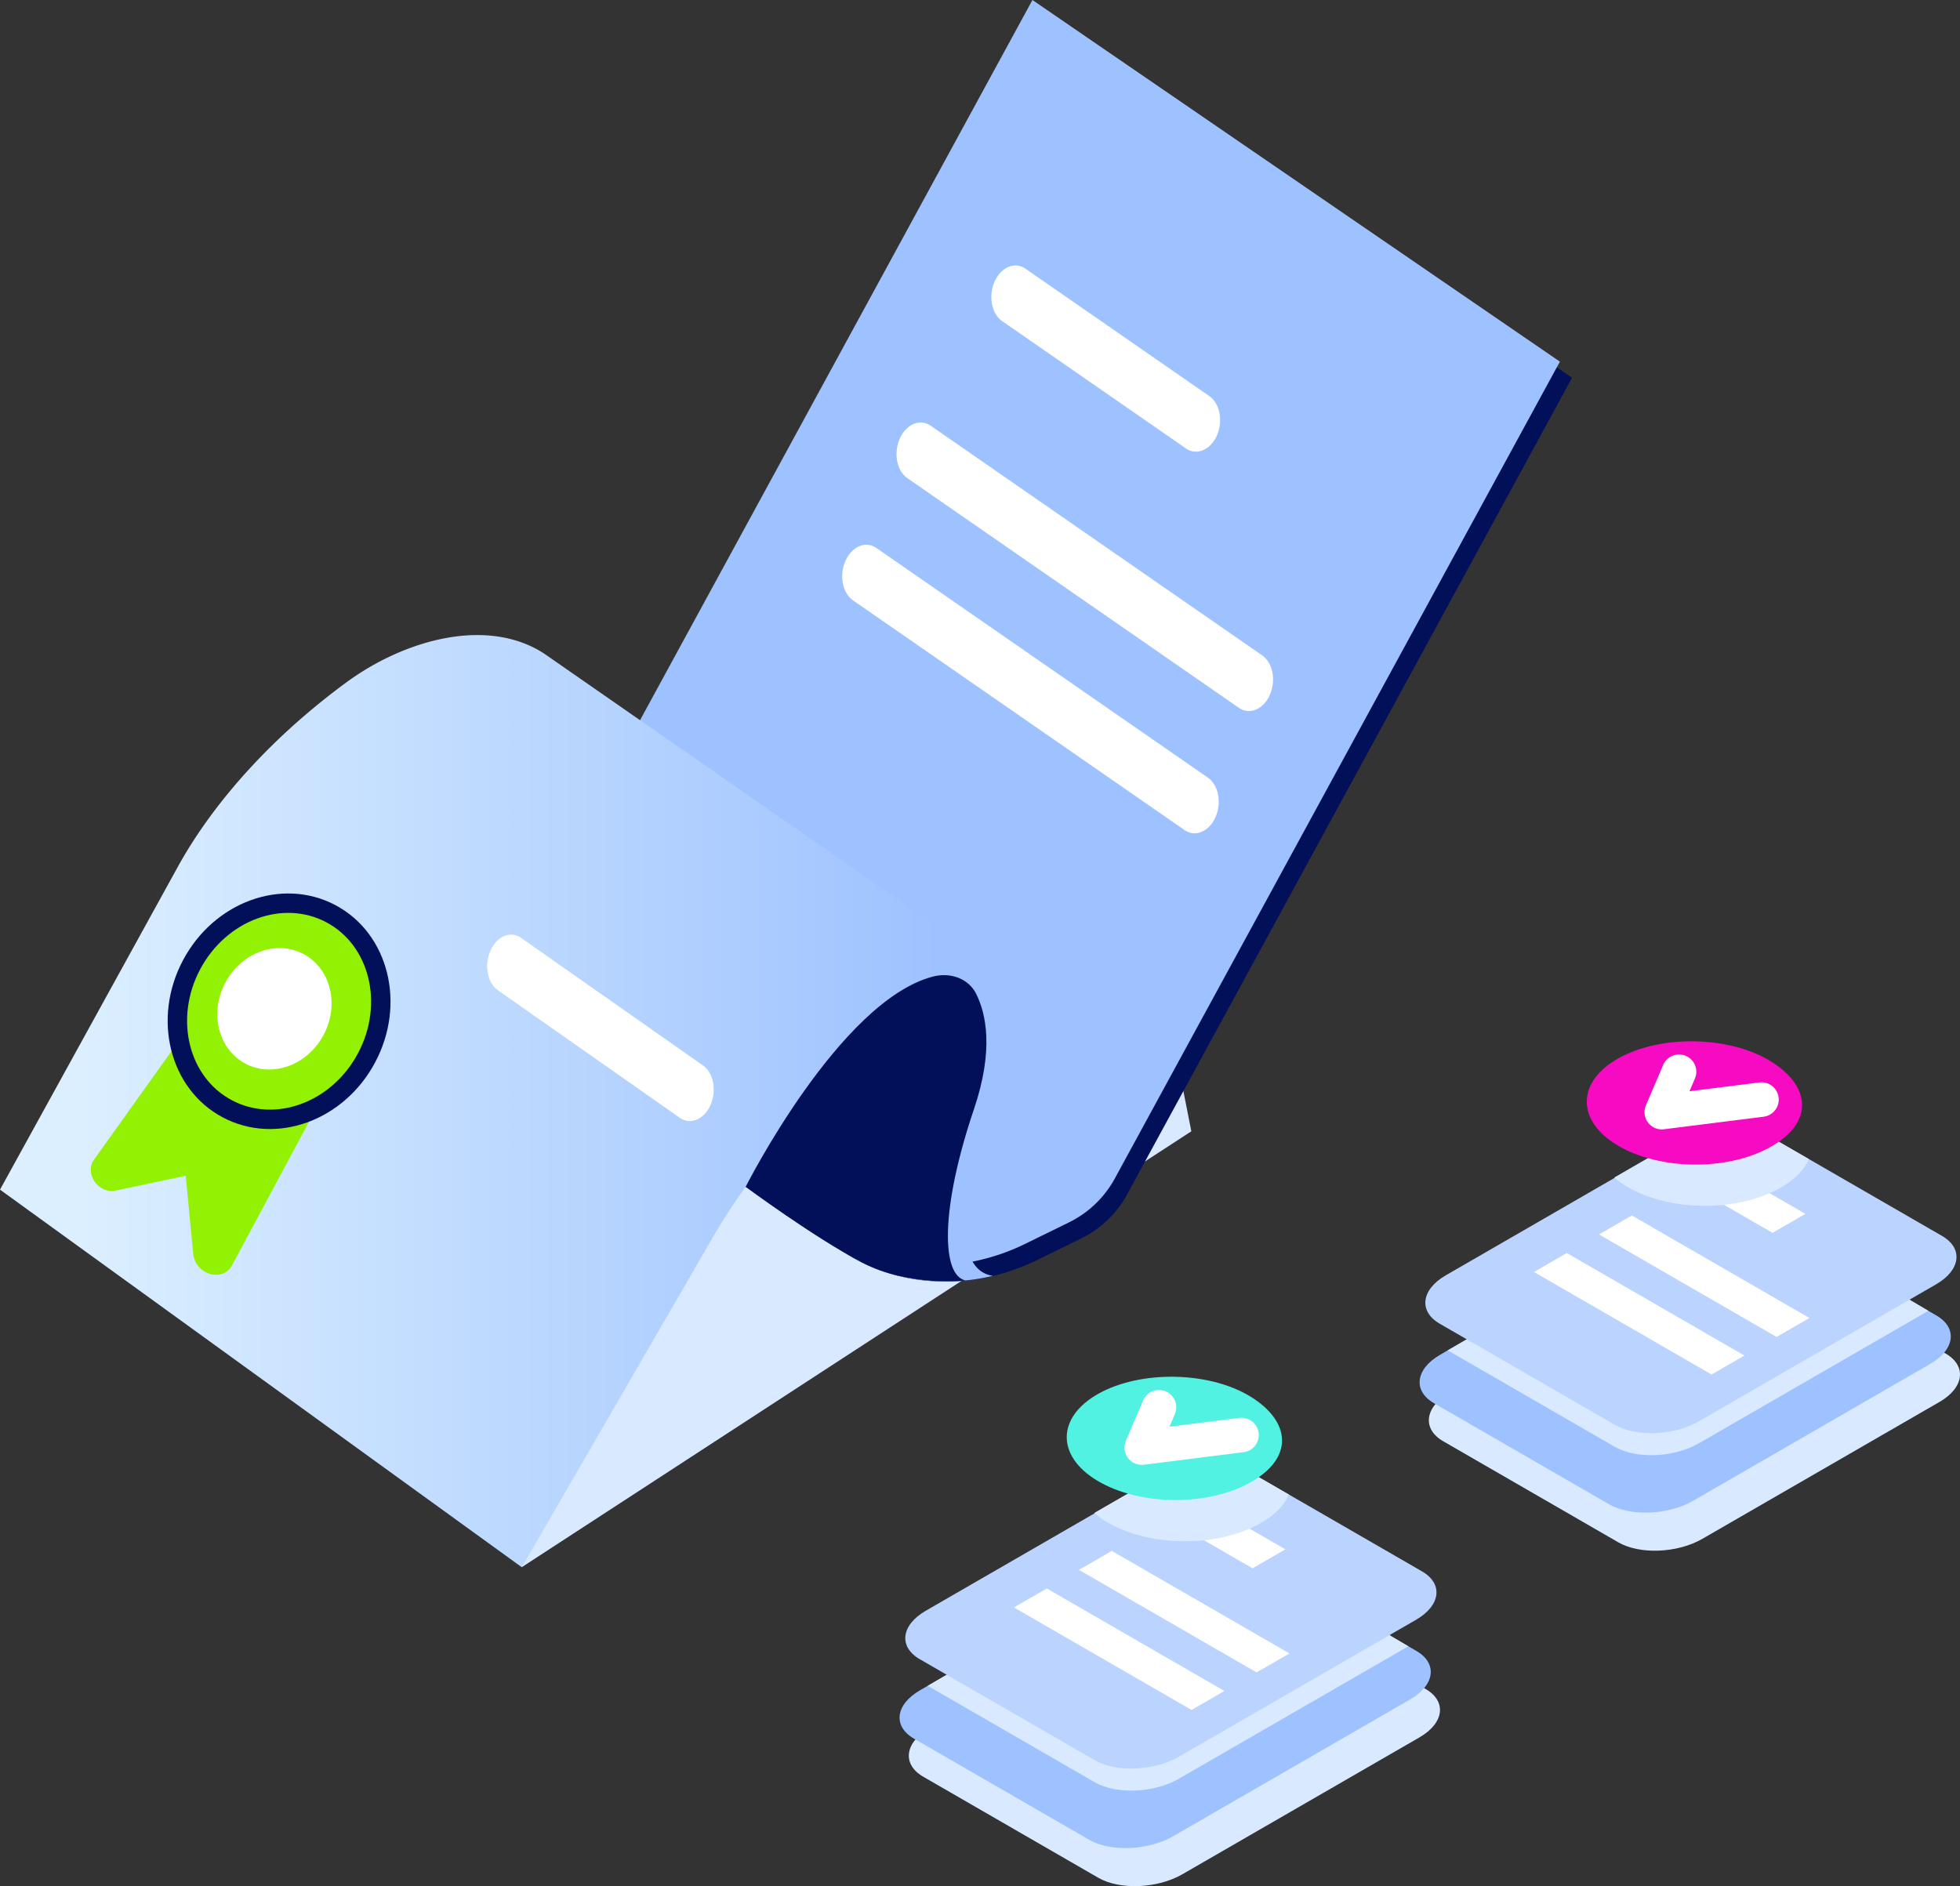 <svg xmlns="http://www.w3.org/2000/svg" width="504.947" height="485.999" viewBox="0 0 504.947 485.999"><rect x="0" y="0" width="504.947" height="485.999" fill="#333333" stroke="none"/><defs><linearGradient id="linear-gradient" x1=".001" y1=".14" x2=".994" y2=".14" gradientUnits="objectBoundingBox"><stop offset=".081" stop-color="#dbefff"/><stop offset=".941" stop-color="#9ec2ff"/></linearGradient></defs><g id="Group_1585" data-name="Group 1585" transform="translate(-4659.428 -2676.63)"><g id="Group_1555" data-name="Group 1555" transform="translate(4891.184 3073.819)"><g id="Group_1552" data-name="Group 1552" transform="translate(2.379 9.804)" style="mix-blend-mode:multiply;isolation:isolate"><g id="Group_1551" data-name="Group 1551"><path id="Path_2853" data-name="Path 2853" d="M4950.164 3173.989l-45.108-26.044c-5.519-3.185-4.819-8.8 1.553-12.481l61.118-35.286c6.373-3.68 16.1-4.083 21.62-.9l45.107 26.042c5.519 3.186 4.82 8.8-1.553 12.482l-61.117 35.287c-6.373 3.683-16.103 4.085-21.62.9z" transform="translate(-4901.333 -3097.132)" fill="#d9e9ff"/></g></g><g id="Group_1553" data-name="Group 1553"><path id="Path_2854" data-name="Path 2854" d="M4947.707 3163.859l-45.108-26.043c-5.518-3.186-4.82-8.8 1.553-12.481l61.119-35.287c6.371-3.678 16.1-4.083 21.619-.9l45.11 26.046c5.519 3.187 4.82 8.8-1.552 12.482l-61.118 35.287c-6.377 3.679-16.106 4.082-21.623.896z" transform="translate(-4898.876 -3087.002)" fill="#9ec2ff"/></g><g id="Group_1554" data-name="Group 1554" transform="translate(67.451 9.804)"><path id="Path_2855" data-name="Path 2855" d="M4990.571 3114.721l-22.005-12.7 8.461-4.885 22 12.7z" transform="translate(-4968.565 -3097.132)" fill="#fff"/></g></g><g id="Group_1562" data-name="Group 1562" transform="translate(4892.659 3053.334)"><g id="Group_1557" data-name="Group 1557" transform="translate(5.771 5.682)" style="mix-blend-mode:multiply;isolation:isolate"><g id="Group_1556" data-name="Group 1556"><path id="Path_2856" data-name="Path 2856" d="M4949.423 3148.564l-43.059-24.86 14.679-8.572 45.944-40.379c6.371-3.679 16.1-4.082 21.619-.9l24.158 29.318 17.424 10.345-59.146 34.147c-6.373 3.684-16.101 4.087-21.619.901z" transform="translate(-4906.364 -3071.708)" fill="#d9e9ff"/></g></g><g id="Group_1558" data-name="Group 1558"><path id="Path_2857" data-name="Path 2857" d="M4949.231 3142.694l-45.108-26.043c-5.518-3.186-4.82-8.8 1.553-12.482l61.119-35.287c6.371-3.679 16.1-4.083 21.619-.9l45.107 26.043c5.519 3.186 4.82 8.8-1.552 12.482l-61.119 35.293c-6.372 3.677-16.1 4.08-21.619.894z" transform="translate(-4900.401 -3065.837)" fill="#bad4ff"/></g><g id="Group_1559" data-name="Group 1559" transform="translate(67.451 9.804)"><path id="Path_2858" data-name="Path 2858" d="M4992.1 3093.557l-22-12.7 8.46-4.885 22 12.7z" transform="translate(-4970.091 -3075.967)" fill="#fff"/></g><g id="Group_1560" data-name="Group 1560" transform="translate(44.741 22.916)"><path id="Path_2859" data-name="Path 2859" d="M4992.384 3120.817l-45.757-26.418 8.46-4.885 45.758 26.418z" transform="translate(-4946.626 -3089.514)" fill="#fff"/></g><g id="Group_1561" data-name="Group 1561" transform="translate(27.983 32.591)"><path id="Path_2860" data-name="Path 2860" d="M4975.071 3130.813l-45.758-26.418 8.461-4.885 45.758 26.418z" transform="translate(-4929.313 -3099.51)" fill="#fff"/></g></g><g id="Group_1564" data-name="Group 1564" transform="translate(4941.338 3053.271)" style="mix-blend-mode:multiply;isolation:isolate"><g id="Group_1563" data-name="Group 1563"><path id="Path_2861" data-name="Path 2861" d="M4989.9 3067.921c-5.518-3.186-15.247-2.782-21.619.9l-17.589 10.155a22.408 22.408 0 003.177 2.287c10.631 6.376 27.844 6.67 38.881.774 4.3-2.3 6.923-5 8.059-7.813z" transform="translate(-4950.696 -3065.772)" fill="#d9e9ff"/></g></g><g id="Group_1567" data-name="Group 1567" transform="translate(4934.249 3031.372)"><g id="Group_1565" data-name="Group 1565"><path id="Path_2862" data-name="Path 2862" d="M4990.481 3048.124c-10.631-6.376-28.034-6.665-38.872-.646s-11 16.067-.374 22.442 27.844 6.669 38.882.772c12.134-6.481 10.994-16.192.364-22.568z" transform="translate(-4943.371 -3043.146)" fill="#52f2e2"/></g><g id="Group_1566" data-name="Group 1566" transform="translate(14.879 3.413)"><path id="Path_2863" data-name="Path 2863" d="M4963.193 3065.964a4.452 4.452 0 01-4.092-6.2l4.437-10.391a4.45 4.45 0 118.185 3.5l-1.392 3.261 17.945-2.26a4.45 4.45 0 111.11 8.83l-25.636 3.229a4.557 4.557 0 01-.557.031z" transform="translate(-4958.744 -3046.672)" fill="#fff"/></g></g><g id="Group_1572" data-name="Group 1572" transform="translate(5025.155 2987.386)"><g id="Group_1569" data-name="Group 1569" transform="translate(2.378 9.804)" style="mix-blend-mode:multiply;isolation:isolate"><g id="Group_1568" data-name="Group 1568"><path id="Path_2864" data-name="Path 2864" d="M5088.581 3084.686l-45.105-26.042c-5.52-3.186-4.821-8.8 1.551-12.482l61.118-35.287c6.373-3.679 16.1-4.082 21.62-.9l45.105 26.043c5.52 3.185 4.82 8.8-1.551 12.482l-61.119 35.29c-6.372 3.679-16.1 4.083-21.619.896z" transform="translate(-5039.752 -3007.83)" fill="#d9e9ff"/></g></g><g id="Group_1570" data-name="Group 1570"><path id="Path_2865" data-name="Path 2865" d="M5086.125 3074.557l-45.107-26.042c-5.519-3.186-4.82-8.8 1.552-12.482l61.118-35.287c6.373-3.679 16.1-4.083 21.619-.9l45.107 26.042c5.52 3.187 4.82 8.8-1.552 12.482l-61.118 35.287c-6.372 3.683-16.101 4.086-21.619.9z" transform="translate(-5037.294 -2997.7)" fill="#9ec2ff"/></g><g id="Group_1571" data-name="Group 1571" transform="translate(67.451 9.804)"><path id="Path_2866" data-name="Path 2866" d="M5128.989 3025.419l-22-12.7 8.461-4.885 22 12.7z" transform="translate(-5106.984 -3007.83)" fill="#fff"/></g></g><g id="Group_1579" data-name="Group 1579" transform="translate(5026.631 2966.901)"><g id="Group_1574" data-name="Group 1574" transform="translate(5.771 5.681)" style="mix-blend-mode:multiply;isolation:isolate"><g id="Group_1573" data-name="Group 1573"><path id="Path_2867" data-name="Path 2867" d="M5087.841 3059.262l-43.059-24.86 14.68-8.572 45.942-40.379c6.372-3.679 16.1-4.083 21.619-.9l24.158 29.319 17.424 10.344-59.145 34.148c-6.372 3.682-16.1 4.086-21.619.9z" transform="translate(-5044.782 -2982.405)" fill="#d9e9ff"/></g></g><g id="Group_1575" data-name="Group 1575"><path id="Path_2868" data-name="Path 2868" d="M5087.649 3053.393l-45.107-26.043c-5.519-3.186-4.82-8.8 1.552-12.481l61.118-35.287c6.373-3.679 16.1-4.082 21.619-.9l45.107 26.043c5.519 3.186 4.82 8.8-1.552 12.481l-61.118 35.287c-6.368 3.682-16.1 4.086-21.619.9z" transform="translate(-5038.819 -2976.536)" fill="#bad4ff"/></g><g id="Group_1576" data-name="Group 1576" transform="translate(67.451 9.804)"><path id="Path_2869" data-name="Path 2869" d="M5130.514 3004.254l-22-12.7 8.461-4.885 22 12.7z" transform="translate(-5108.509 -2986.665)" fill="#fff"/></g><g id="Group_1577" data-name="Group 1577" transform="translate(44.741 22.916)"><path id="Path_2870" data-name="Path 2870" d="M5130.8 3031.515l-45.757-26.418 8.46-4.885 45.758 26.418z" transform="translate(-5085.045 -3000.212)" fill="#fff"/></g><g id="Group_1578" data-name="Group 1578" transform="translate(27.983 32.591)"><path id="Path_2871" data-name="Path 2871" d="M5113.489 3041.511l-45.758-26.418 8.461-4.885 45.758 26.418z" transform="translate(-5067.731 -3010.208)" fill="#fff"/></g></g><g id="Group_1581" data-name="Group 1581" transform="translate(5075.31 2966.838)" style="mix-blend-mode:multiply;isolation:isolate"><g id="Group_1580" data-name="Group 1580"><path id="Path_2872" data-name="Path 2872" d="M5128.323 2978.62c-5.519-3.186-15.247-2.782-21.62.9l-17.589 10.155a22.643 22.643 0 003.177 2.287c10.631 6.375 27.845 6.67 38.882.772 4.3-2.3 6.922-5 8.058-7.813z" transform="translate(-5089.114 -2976.47)" fill="#d9e9ff"/></g></g><g id="Group_1584" data-name="Group 1584" transform="translate(5068.221 2944.938)"><g id="Group_1582" data-name="Group 1582"><path id="Path_2873" data-name="Path 2873" d="M5128.9 2958.821c-10.631-6.375-28.034-6.664-38.871-.645s-11 16.066-.374 22.442 27.844 6.669 38.882.772c12.132-6.481 10.993-16.19.363-22.569z" transform="translate(-5081.79 -2953.844)" fill="#f60ac2"/></g><g id="Group_1583" data-name="Group 1583" transform="translate(14.878 3.413)"><path id="Path_2874" data-name="Path 2874" d="M5101.611 2976.662a4.453 4.453 0 01-4.092-6.2l4.438-10.391a4.45 4.45 0 118.185 3.495l-1.392 3.26 17.944-2.26a4.45 4.45 0 111.111 8.83l-25.637 3.229a4.262 4.262 0 01-.557.037z" transform="translate(-5097.162 -2957.37)" fill="#fff"/></g></g><path id="Path_2875" data-name="Path 2875" d="M4797.15 3085.291l172.505-112.321-28.841-145.531-178.447 98.441z" transform="translate(-3.307 -4.845)" fill="#d9e9ff"/><path id="Path_2876" data-name="Path 2876" d="M5067.735 2774.1l-135.883-93.185-118.684 217.856 51.154 35.157-82.951-28.982-19 16.225 117.785 78.217c14.092 9.358 33.334 10.132 49.893 2l11.1-5.448a26.973 26.973 0 0011.823-11.178z" transform="translate(-3.307 -.138)" fill="#020f59"/><path id="Path_2877" data-name="Path 2877" d="M5064.5 2769.814l-135.884-93.184-118.684 217.856 51.154 35.157-82.951-28.983-19 16.227 117.785 78.213c14.093 9.358 33.336 10.131 49.893 2l11.1-5.448a26.976 26.976 0 0011.823-11.179z" transform="translate(-3.203)" fill="#9ec2ff"/><path id="Path_2878" data-name="Path 2878" d="M4911.694 2974.053l5.129-19.75a27.466 27.466 0 00-11.688-30.511l-105.563-73.353c-14.6-9.443-35.8-3.653-50.991 7.508-17.9 13.151-33.6 29.771-43.414 47.59l-45.737 83.056 134.414 97.287 49.6-85.654a141.015 141.015 0 018.084-12.354l25.319 16.813c10.918 7.25 24.925 9.323 38.382 6.121-13.946-2.04-3.535-36.753-3.535-36.753z" transform="translate(0 -5.432)" fill="url(#linear-gradient)"/><path id="Path_2879" data-name="Path 2879" d="M4857.9 2990.779s24.137-47.814 48.183-54.161c4.65-1.227 9.245.543 11.186 4.391 2.554 5.065 4.644 14.413-.545 29.749-8.739 25.828-8.39 42.891-2.152 44.142 0 0-14.4 1.8-26.731-4.64s-29.941-19.481-29.941-19.481z" transform="translate(-6.376 -8.34)" fill="#020f59"/><path id="Path_2880" data-name="Path 2880" d="M4712.007 2945.43l-27.844 39c-2.037 3.676 1.633 8.485 5.805 7.606l18.09-3.812 1.92 20.1c.5 5.206 7.265 7.418 9.866 3.226l24.13-44.982z" transform="translate(-.777 -8.635)" fill="#93f204"/><ellipse id="Ellipse_1864" data-name="Ellipse 1864" cx="28.457" cy="25.531" rx="28.457" ry="25.531" transform="rotate(-62.062 4799.842 -2427.29)" fill="#93f204"/><ellipse id="Ellipse_1865" data-name="Ellipse 1865" cx="28.457" cy="25.531" rx="28.457" ry="25.531" transform="rotate(-62.062 4799.842 -2427.29)" fill="none" stroke="#020f59" stroke-miterlimit="10" stroke-width="5"/><ellipse id="Ellipse_1866" data-name="Ellipse 1866" cx="15.984" cy="14.34" rx="15.984" ry="14.34" transform="rotate(-62.06 4801.875 -2442.728)" fill="#fff"/><path id="Path_2881" data-name="Path 2881" d="M4838.774 2972.679l-46.937-32.918c-2.686-1.884-3.541-6.461-1.9-10.176 1.64-3.712 5.177-5.21 7.862-3.327l46.937 32.919c2.685 1.882 3.541 6.461 1.9 10.174-1.636 3.714-5.178 5.211-7.862 3.328z" transform="translate(-4.166 -7.994)" fill="#fff"/><path id="Path_2882" data-name="Path 2882" d="M4973.469 2794.474l-47.409-32.851c-2.711-1.879-3.579-6.456-1.928-10.171 1.651-3.715 5.222-5.217 7.933-3.338l47.409 32.852c2.712 1.878 3.579 6.456 1.928 10.171-1.651 3.715-5.222 5.217-7.933 3.337z" transform="translate(-8.477 -2.27)" fill="#fff"/><path id="Path_2883" data-name="Path 2883" d="M4986.3 2862.65l-85.472-59.226c-2.712-1.88-3.579-6.456-1.928-10.172 1.652-3.714 5.222-5.217 7.933-3.337l85.472 59.226c2.711 1.879 3.579 6.456 1.928 10.17-1.648 3.717-5.217 5.219-7.933 3.339z" transform="translate(-7.667 -3.613)" fill="#fff"/><path id="Path_2884" data-name="Path 2884" d="M4971.838 2895.193l-85.472-59.227c-2.712-1.879-3.579-6.456-1.928-10.171 1.651-3.716 5.222-5.218 7.933-3.338l85.472 59.226c2.711 1.88 3.579 6.456 1.928 10.172-1.652 3.715-5.222 5.217-7.933 3.338z" transform="translate(-7.202 -4.658)" fill="#fff"/></g></svg>